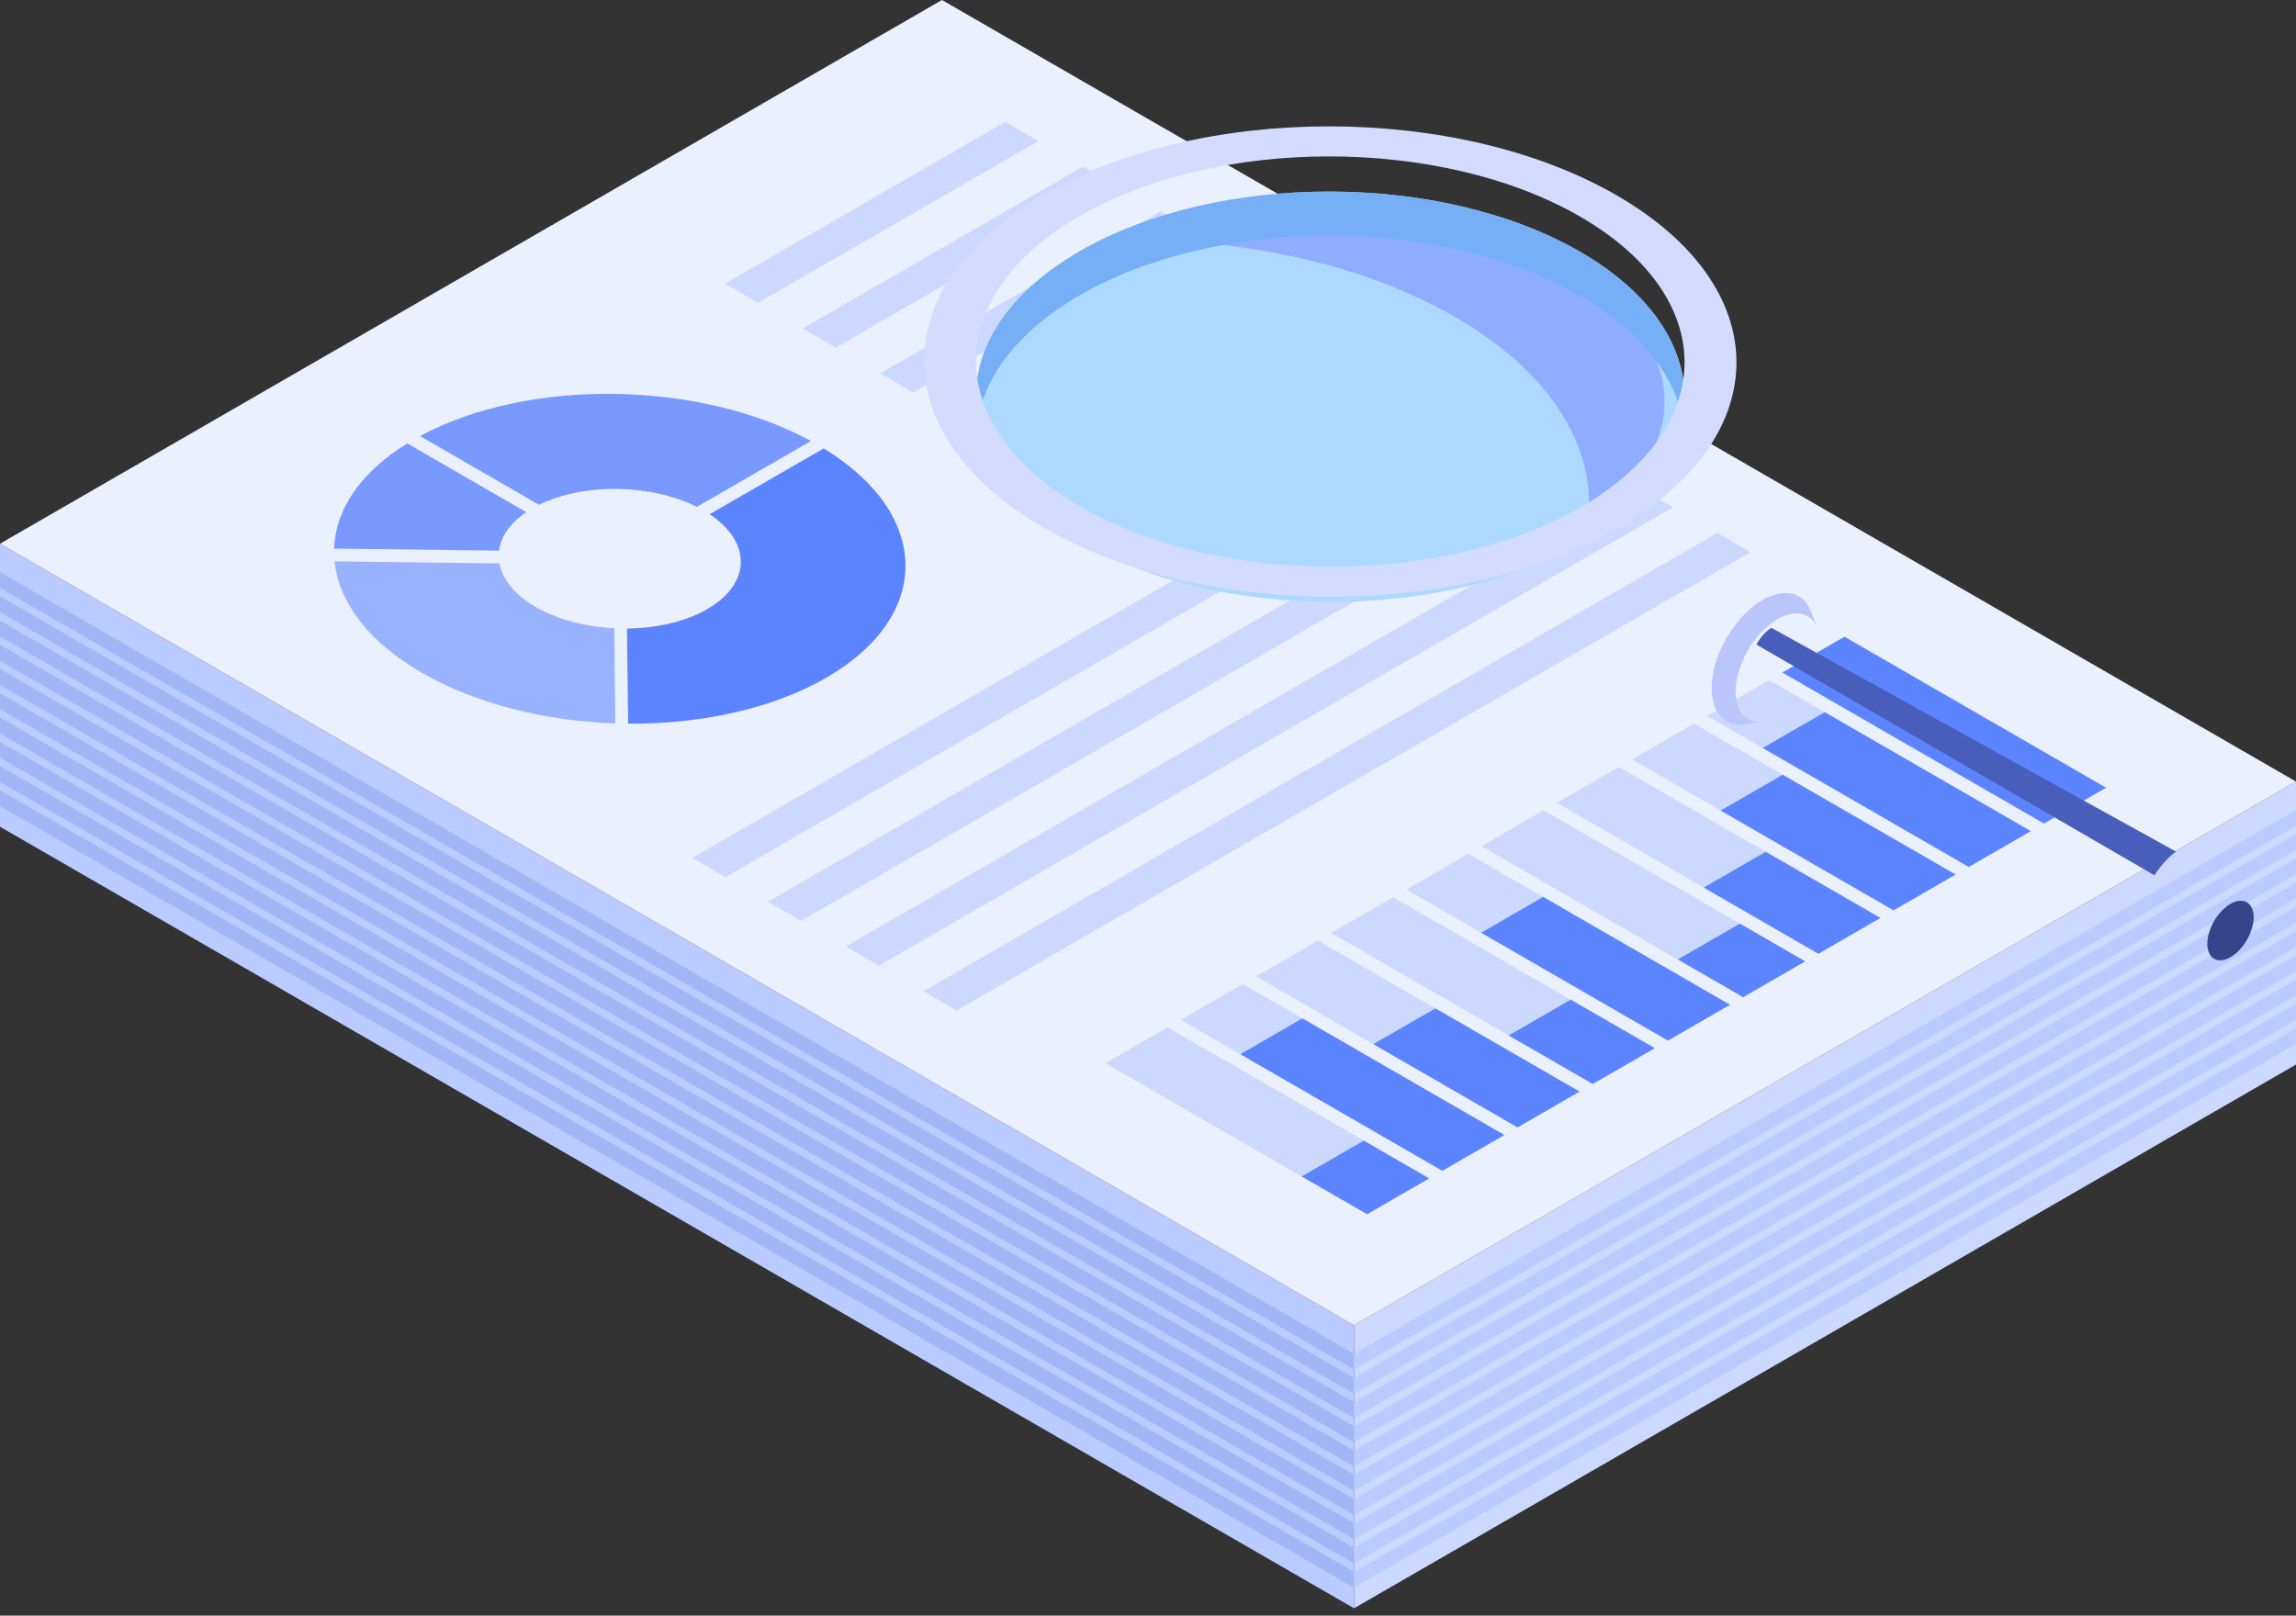 <?xml version="1.0" encoding="UTF-8"?>
<svg width="260px" height="183px" viewBox="0 0 260 183" version="1.1" xmlns="http://www.w3.org/2000/svg" xmlns:xlink="http://www.w3.org/1999/xlink">
    <rect x="0" y="0" width="260" height="183" fill="#333333" stroke="none"/>
    <title>Group 97</title>
    <defs>
        <path d="M11.696,6.806 C3.94,11.314 0.054,17.214 0.039,23.123 L0.039,23.123 L0,36.457 C0.017,30.549 3.899,24.649 11.66,20.138 L11.66,20.138 C27.273,11.066 52.672,11.066 68.391,20.141 L68.391,20.141 C76.3,24.707 80.249,30.702 80.232,36.688 L80.232,36.688 L80.271,23.354 C80.286,17.368 76.337,11.375 68.428,6.808 L68.428,6.808 C60.568,2.27 50.288,0 40.022,0 L40.022,0 C29.754,0 19.504,2.268 11.696,6.806" id="path-1"></path>
        <path d="M0,13.334 C-0.019,20.197 4.51,27.07 13.578,32.303 L13.578,32.303 C31.6,42.711 60.722,42.709 78.624,32.303 L78.624,32.303 C87.517,27.135 91.969,20.374 91.989,13.597 L91.989,13.597 L92.028,0.265 C92.008,7.037 87.556,13.803 78.663,18.971 L78.663,18.971 C60.758,29.375 31.636,29.375 13.615,18.971 L13.615,18.971 C4.547,13.733 0.017,6.862 0.037,0 L0.037,0 L0,13.334 Z" id="path-3"></path>
        <path d="M5.67,0.852 C2.472,2.764 -0.066,7.266 0.001,10.909 L0.001,10.909 C0.034,12.676 0.672,13.919 1.689,14.508 L1.689,14.508 L16.061,22.862 C15.045,22.27 14.406,21.03 14.374,19.26 L14.374,19.26 C14.307,15.62 16.847,11.118 20.043,9.206 L20.043,9.206 C21.691,8.224 23.191,8.118 24.266,8.744 L24.266,8.744 L9.894,0.391 C9.451,0.134 8.935,-1.53334394e-14 8.37,-1.53334394e-14 L8.37,-1.53334394e-14 C7.559,-1.53334394e-14 6.639,0.274 5.67,0.852" id="path-5"></path>
        <path d="M5.953,0.898 C2.597,2.902 -0.068,7.626 0.001,11.45 L0.001,11.45 C0.036,13.269 0.681,14.558 1.708,15.19 L1.708,15.19 C2.224,15.499 2.815,15.82 3.644,16.075 L3.644,16.075 C4.701,16.405 5.524,16.442 5.75,16.444 L5.75,16.444 C6.065,16.45 6.488,16.444 6.803,16.416 L6.803,16.416 C7.092,16.39 7.479,16.334 7.759,16.263 L7.759,16.263 C8.439,16.083 8.48,16.075 9.08,15.827 L9.08,15.827 C9.272,15.749 9.712,15.533 10.055,15.32 L10.055,15.32 C10.985,14.739 11.525,14.204 11.959,13.744 L11.959,13.744 C12.418,13.257 12.964,12.503 13.316,11.869 L13.316,11.869 C13.894,10.824 14.14,10.017 14.22,9.72 L14.22,9.72 C14.354,9.219 14.415,8.99 14.512,8.269 L14.512,8.269 C14.555,7.972 14.559,7.782 14.566,7.285 L14.566,7.285 C14.566,7.259 14.568,7.234 14.568,7.208 L14.568,7.208 C14.568,7.234 14.566,7.259 14.566,7.285 L14.566,7.285 C14.566,7.249 14.566,7.212 14.566,7.175 L14.566,7.175 C14.548,6.634 14.49,4.994 13.446,3.319 L13.446,3.319 C12.936,2.508 12.438,1.988 12.187,1.748 L12.187,1.748 C11.944,1.519 11.711,1.301 11.283,0.986 L11.283,0.986 C11.009,0.783 10.616,0.548 10.321,0.375 L10.321,0.375 C9.87,0.129 9.354,0 8.786,0 L8.786,0 C7.934,0 6.969,0.289 5.953,0.898 M8.163,12.121 C8.133,10.473 9.283,8.433 10.731,7.568 L10.731,7.568 C12.179,6.703 13.379,7.337 13.407,8.988 L13.407,8.988 C13.439,10.637 12.289,12.676 10.839,13.544 L10.839,13.544 C10.401,13.805 9.984,13.93 9.617,13.93 L9.617,13.93 C8.771,13.93 8.184,13.272 8.163,12.121" id="path-7"></path>
        <path d="M4.673,0.706 C2.038,2.279 -0.055,5.986 0.001,8.988 L0.001,8.988 C0.025,10.406 0.525,11.411 1.324,11.914 L1.324,11.914 C16.529,21.461 31.736,31.008 46.944,40.557 L46.944,40.557 C45.927,39.918 45.291,38.634 45.256,36.828 L45.256,36.828 C45.187,33.004 47.852,28.28 51.208,26.276 L51.208,26.276 C52.891,25.27 54.43,25.136 55.554,25.741 L55.554,25.741 C39.73,17.255 23.909,8.77 8.083,0.285 L8.083,0.285 C7.735,0.097 7.334,1.53334394e-14 6.896,1.53334394e-14 L6.896,1.53334394e-14 C6.229,1.53334394e-14 5.472,0.227 4.673,0.706" id="path-9"></path>
    </defs>
    <g id="Design" stroke="none" stroke-width="1" fill="none" fill-rule="evenodd">
        <g id="001-Home" transform="translate(-885, -3880)">
            <g id="Group-97" transform="translate(885, 3880)">
                <polygon id="Fill-3" fill="#CCD9FF" points="153.331 150.11 153.331 182.167 260 120.58 260 88.525"></polygon>
                <polygon id="Fill-4" fill="#BACBFF" points="0 93.641 153.33 182.166 153.33 150.109 0 61.586"></polygon>
                <polygon id="Fill-5" fill="#A1B6F5" points="153.33 153.328 153.33 155.123 0.001 66.598 0.001 64.803"></polygon>
                <polygon id="Fill-6" fill="#A1B6F5" points="153.33 156.074 153.33 157.869 0.001 69.344 0.001 67.549"></polygon>
                <polygon id="Fill-7" fill="#A1B6F5" points="153.33 158.819 153.33 160.614 0.001 72.089 0.001 70.294"></polygon>
                <polygon id="Fill-8" fill="#A1B6F5" points="153.33 161.565 153.33 163.36 0.001 74.835 0.001 73.04"></polygon>
                <polygon id="Fill-9" fill="#A1B6F5" points="153.33 164.31 153.33 166.106 0.001 77.581 0.001 75.785"></polygon>
                <polygon id="Fill-10" fill="#A1B6F5" points="153.33 167.056 153.33 168.851 0.001 80.326 0.001 78.531"></polygon>
                <polygon id="Fill-11" fill="#A1B6F5" points="153.33 169.801 153.33 171.597 0.001 83.072 0.001 81.276"></polygon>
                <polygon id="Fill-12" fill="#A1B6F5" points="153.33 172.547 153.33 174.342 0.001 85.817 0.001 84.022"></polygon>
                <polygon id="Fill-13" fill="#A1B6F5" points="153.33 175.292 153.33 177.088 0.001 88.563 0.001 86.767"></polygon>
                <polygon id="Fill-14" fill="#A1B6F5" points="153.33 178.038 153.33 179.833 0.001 91.308 0.001 89.513"></polygon>
                <polygon id="Fill-15" fill="#BACBFF" points="153.331 178.039 153.331 179.834 260 118.249 260 116.452"></polygon>
                <polygon id="Fill-16" fill="#BACBFF" points="153.331 175.292 153.331 177.09 260 115.503 260 113.708"></polygon>
                <polygon id="Fill-17" fill="#BACBFF" points="153.331 172.546 153.331 174.344 260 112.757 260 110.961"></polygon>
                <polygon id="Fill-18" fill="#BACBFF" points="153.331 169.802 153.331 171.597 260 110.013 260 108.215"></polygon>
                <polygon id="Fill-19" fill="#BACBFF" points="153.331 167.056 153.331 168.853 260 107.266 260 105.471"></polygon>
                <polygon id="Fill-20" fill="#BACBFF" points="153.331 164.309 153.331 166.107 260 104.52 260 102.725"></polygon>
                <polygon id="Fill-21" fill="#BACBFF" points="153.331 161.565 153.331 163.36 260 101.774 260 99.98"></polygon>
                <polygon id="Fill-22" fill="#BACBFF" points="153.331 158.819 153.331 160.614 260 99.027 260 97.234"></polygon>
                <polygon id="Fill-23" fill="#BACBFF" points="153.331 156.074 153.331 157.87 260 96.285 260 94.488"></polygon>
                <polygon id="Fill-24" fill="#BACBFF" points="153.331 153.328 153.331 155.124 260 93.539 260 91.743"></polygon>
                <polygon id="Fill-25" fill="#EBF0FF" points="106.669 0 0 61.585 153.332 150.11 259.999 88.525"></polygon>
                <polygon id="Fill-26" fill="#CCD9FF" points="180.664 52.382 90.73 104.305 86.964 102.132 176.898 50.209"></polygon>
                <polygon id="Fill-27" fill="#CCD9FF" points="189.458 57.459 99.523 109.382 95.758 107.209 185.692 55.286"></polygon>
                <polygon id="Fill-28" fill="#CCD9FF" points="172.083 47.428 82.149 99.351 78.383 97.178 168.317 45.255"></polygon>
                <polygon id="Fill-29" fill="#CCD9FF" points="198.251 62.536 108.317 114.459 104.551 112.286 194.486 60.363"></polygon>
                <polygon id="Fill-30" fill="#CCD9FF" points="117.603 15.973 85.844 34.31 82.08 32.135 113.837 13.8"></polygon>
                <polygon id="Fill-31" fill="#CCD9FF" points="126.397 21.05 94.638 39.387 90.874 37.212 122.631 18.877"></polygon>
                <polygon id="Fill-32" fill="#CCD9FF" points="135.19 26.127 103.431 44.464 99.667 42.289 131.424 23.954"></polygon>
                <polygon id="Fill-33" fill="#CCD9FF" points="143.984 31.204 112.225 49.541 108.461 47.366 140.218 29.031"></polygon>
                <polygon id="Fill-34" fill="#CCD9FF" points="152.777 36.281 121.018 54.618 117.255 52.442 149.012 34.108"></polygon>
                <polygon id="Fill-35" fill="#CCD9FF" points="170.355 128.558 163.33 132.613 133.712 115.513 140.734 111.458"></polygon>
                <polygon id="Fill-36" fill="#CCD9FF" points="178.871 123.641 171.847 127.696 142.228 110.596 149.253 106.541"></polygon>
                <polygon id="Fill-37" fill="#CCD9FF" points="195.904 113.807 188.88 117.862 159.261 100.762 166.285 96.708"></polygon>
                <polygon id="Fill-38" fill="#CCD9FF" points="187.388 118.724 180.363 122.779 150.745 105.679 157.767 101.624"></polygon>
                <polygon id="Fill-39" fill="#FFE652" points="161.838 133.475 154.814 137.53 125.196 120.43 132.218 116.375"></polygon>
                <polygon id="Fill-40" fill="#CCD9FF" points="161.838 133.475 154.814 137.53 125.196 120.43 132.218 116.375"></polygon>
                <polygon id="Fill-41" fill="#5C84FF" points="161.838 133.475 154.814 137.53 147.41 133.255 154.434 129.2"></polygon>
                <polygon id="Fill-42" fill="#5C84FF" points="187.388 118.724 180.363 122.779 170.842 117.283 177.866 113.228"></polygon>
                <polygon id="Fill-43" fill="#5C84FF" points="170.355 128.558 163.33 132.613 140.456 119.406 147.478 115.351"></polygon>
                <polygon id="Fill-44" fill="#5C84FF" points="178.871 123.641 171.847 127.696 155.517 118.268 162.542 114.213"></polygon>
                <polygon id="Fill-45" fill="#5C84FF" points="195.904 113.807 188.88 117.862 167.723 105.648 174.747 101.593"></polygon>
                <polygon id="Fill-46" fill="#CCD9FF" points="212.937 103.974 205.913 108.029 176.294 90.929 183.316 86.874"></polygon>
                <polygon id="Fill-47" fill="#CCD9FF" points="221.453 99.057 214.429 103.112 184.81 86.012 191.835 81.957"></polygon>
                <polygon id="Fill-48" fill="#CCD9FF" points="238.486 89.223 231.462 93.278 201.843 76.178 208.868 72.123"></polygon>
                <polygon id="Fill-49" fill="#CCD9FF" points="229.97 94.14 222.945 98.195 193.327 81.095 200.349 77.04"></polygon>
                <polygon id="Fill-50" fill="#FFE652" points="204.42 108.89 197.396 112.945 167.778 95.845 174.8 91.791"></polygon>
                <polygon id="Fill-51" fill="#CCD9FF" points="204.42 108.89 197.396 112.945 167.778 95.845 174.8 91.791"></polygon>
                <polygon id="Fill-52" fill="#5C84FF" points="204.42 108.89 197.396 112.945 189.992 108.67 197.016 104.615"></polygon>
                <polygon id="Fill-53" fill="#5C84FF" points="229.97 94.14 222.945 98.195 199.609 84.722 206.633 80.667"></polygon>
                <polygon id="Fill-54" fill="#5C84FF" points="212.937 103.974 205.913 108.029 192.928 100.532 199.95 96.477"></polygon>
                <polygon id="Fill-55" fill="#5C84FF" points="221.453 99.057 214.429 103.112 194.849 91.808 201.872 87.751"></polygon>
                <polygon id="Fill-56" fill="#5C84FF" points="238.486 89.223 231.462 93.278 201.843 76.178 208.868 72.123"></polygon>
                <g id="Group-65" transform="translate(37.834, 44.61)">
                    <path d="M23.213,12.569 C28.252,10.085 35.861,10.184 41.075,12.804 L53.999,5.342 C41.326,-1.56 21.921,-1.803 9.73,4.783 L23.213,12.569 Z" id="Fill-57" fill="#7899FF"></path>
                    <path d="M21.761,13.4 L8.285,5.618 C2.894,8.943 0.142,13.195 7.6667197e-15,17.53 L18.677,17.759 C18.88,16.181 19.907,14.653 21.761,13.4" id="Fill-59" fill="#7899FF"></path>
                    <path d="M31.721,26.553 C28.521,26.392 25.357,25.593 22.862,24.154 C20.443,22.758 19.06,20.997 18.723,19.206 L0.05,18.977 C0.508,23.526 3.818,28.062 9.958,31.605 C16.101,35.153 23.965,37.063 31.85,37.326 L31.721,26.553 Z" id="Fill-61" fill="#99B2FF"></path>
                    <path d="M55.446,6.177 L42.528,13.635 C47.301,16.801 47.25,21.501 42.245,24.391 C39.757,25.828 36.492,26.549 33.167,26.583 L33.296,37.356 C41.488,37.418 49.593,35.696 55.711,32.166 C67.843,25.159 67.645,13.644 55.446,6.177" id="Fill-63" fill="#5C84FF"></path>
                </g>
                <g id="Group-68" transform="translate(110.487, 17.716)">
                    <mask id="mask-2" fill="white">
                        <use xlink:href="#path-1"></use>
                    </mask>
                    <g id="Clip-67"></g>
                    <path d="M11.696,6.806 C3.94,11.314 0.054,17.214 0.039,23.123 L0.039,23.123 L0,36.457 C0.017,30.549 3.899,24.649 11.66,20.138 L11.66,20.138 C27.273,11.066 52.672,11.066 68.391,20.141 L68.391,20.141 C76.3,24.707 80.249,30.702 80.232,36.688 L80.232,36.688 L80.271,23.354 C80.286,17.368 76.337,11.375 68.428,6.808 L68.428,6.808 C60.568,2.27 50.288,0 40.022,0 L40.022,0 C29.754,0 19.504,2.268 11.696,6.806" id="Fill-66" mask="url(#mask-2)"></path>
                </g>
                <g id="Group-77" transform="translate(104.648, 14.312)">
                    <path d="M17.72,47.057 C33.439,56.131 58.839,56.131 74.452,47.059 C90.069,37.982 89.985,23.269 74.266,14.195 C58.552,5.123 33.15,5.121 17.533,14.195 C1.92,23.269 2.004,37.982 17.72,47.057" id="Fill-69" fill="#ABD9FF"></path>
                    <path d="M47.613,9.802 C39.329,9.481 31.532,10.637 25.056,12.865 C37.762,13.063 50.38,15.963 60.106,21.578 C70.952,27.841 75.993,36.195 75.223,44.393 C80.218,41.093 83.378,36.896 83.803,32.235 C84.858,20.664 68.656,10.618 47.613,9.802" id="Fill-71" fill="#8FADFF"></path>
                    <path d="M6.116,33.049 C7.05,27.982 10.85,23.062 17.536,19.175 C33.151,10.103 58.548,10.103 74.267,19.178 C81.058,23.096 84.923,28.071 85.873,33.187 C87.122,26.418 83.255,19.385 74.267,14.197 C58.548,5.12 33.151,5.12 17.536,14.195 C8.666,19.35 4.868,26.323 6.116,33.049" id="Fill-73" fill="#76AFF5"></path>
                    <path d="M74.267,10.211 C58.549,1.137 33.149,1.137 17.536,10.209 C1.919,19.285 2.003,33.996 17.722,43.073 C33.436,52.145 58.838,52.147 74.455,43.073 C90.068,33.999 89.984,19.285 74.267,10.211 M13.578,45.479 C-4.443,35.075 -4.538,18.206 13.367,7.803 C31.267,-2.601 60.389,-2.601 78.411,7.803 C96.432,18.209 96.527,35.078 78.624,45.479 C60.722,55.885 31.6,55.885 13.578,45.479" id="Fill-75" fill="#D3DBFF"></path>
                </g>
                <g id="Group-80" transform="translate(104.611, 40.822)">
                    <mask id="mask-4" fill="white">
                        <use xlink:href="#path-3"></use>
                    </mask>
                    <g id="Clip-79"></g>
                    <path d="M0,13.334 C-0.019,20.197 4.51,27.07 13.578,32.303 L13.578,32.303 C31.6,42.711 60.722,42.709 78.624,32.303 L78.624,32.303 C87.517,27.135 91.969,20.374 91.989,13.597 L91.989,13.597 L92.028,0.265 C92.008,7.037 87.556,13.803 78.663,18.971 L78.663,18.971 C60.758,29.375 31.636,29.375 13.615,18.971 L13.615,18.971 C4.547,13.733 0.017,6.862 0.037,0 L0.037,0 L0,13.334 Z" id="Fill-78" mask="url(#mask-4)"></path>
                </g>
                <g id="Group-83" transform="translate(179.451, 58.815)">
                    <mask id="mask-6" fill="white">
                        <use xlink:href="#path-5"></use>
                    </mask>
                    <g id="Clip-82"></g>
                    <path d="M5.67,0.852 C2.472,2.764 -0.066,7.266 0.001,10.909 L0.001,10.909 C0.034,12.676 0.672,13.919 1.689,14.508 L1.689,14.508 L16.061,22.862 C15.045,22.27 14.406,21.03 14.374,19.26 L14.374,19.26 C14.307,15.62 16.847,11.118 20.043,9.206 L20.043,9.206 C21.691,8.224 23.191,8.118 24.266,8.744 L24.266,8.744 L9.894,0.391 C9.451,0.134 8.935,-1.53334394e-14 8.37,-1.53334394e-14 L8.37,-1.53334394e-14 C7.559,-1.53334394e-14 6.639,0.274 5.67,0.852" id="Fill-81" mask="url(#mask-6)"></path>
                </g>
                <g id="Group-88" transform="translate(193.824, 67.168)">
                    <path d="M5.858,14.534 C5.176,14.64 4.494,14.746 3.814,14.852 C1.631,15.19 0.051,13.712 0.001,10.909 C-0.066,7.266 2.474,2.765 5.67,0.853 C8.223,-0.671 10.424,-0.084 11.242,2.065 C11.365,2.387 11.488,2.709 11.611,3.032 C11.633,3.09 11.663,3.168 11.685,3.224 C11.695,3.254 11.711,3.293 11.721,3.321 C11.743,3.38 11.773,3.457 11.795,3.516 C11.816,3.574 11.846,3.652 11.868,3.71 C11.879,3.738 11.894,3.777 11.905,3.805 C11.929,3.863 11.957,3.941 11.978,3.999 C11.305,2.227 9.492,1.746 7.388,3.002 C4.753,4.575 2.662,8.285 2.716,11.287 C2.759,13.596 4.06,14.813 5.858,14.534" id="Fill-84" fill="#B9C6FC"></path>
                    <path d="M59.361,38.581 L61.379,36.663 C61.409,38.314 60.259,40.353 58.811,41.218 C57.363,42.084 56.163,41.447 56.135,39.796 C56.105,38.147 57.253,36.108 58.703,35.243 C60.151,34.377 61.349,35.014 61.379,36.663 L59.361,38.581 Z" id="Fill-86" fill="#354589"></path>
                </g>
                <g id="Group-91" transform="translate(241.795, 94.843)">
                    <mask id="mask-8" fill="white">
                        <use xlink:href="#path-7"></use>
                    </mask>
                    <g id="Clip-90"></g>
                    <path d="M5.953,0.898 C2.597,2.902 -0.068,7.626 0.001,11.45 L0.001,11.45 C0.036,13.269 0.681,14.558 1.708,15.19 L1.708,15.19 C2.224,15.499 2.815,15.82 3.644,16.075 L3.644,16.075 C4.701,16.405 5.524,16.442 5.75,16.444 L5.75,16.444 C6.065,16.45 6.488,16.444 6.803,16.416 L6.803,16.416 C7.092,16.39 7.479,16.334 7.759,16.263 L7.759,16.263 C8.439,16.083 8.48,16.075 9.08,15.827 L9.08,15.827 C9.272,15.749 9.712,15.533 10.055,15.32 L10.055,15.32 C10.985,14.739 11.525,14.204 11.959,13.744 L11.959,13.744 C12.418,13.257 12.964,12.503 13.316,11.869 L13.316,11.869 C13.894,10.824 14.14,10.017 14.22,9.72 L14.22,9.72 C14.354,9.219 14.415,8.99 14.512,8.269 L14.512,8.269 C14.555,7.972 14.559,7.782 14.566,7.285 L14.566,7.285 C14.566,7.259 14.568,7.234 14.568,7.208 L14.568,7.208 C14.568,7.234 14.566,7.259 14.566,7.285 L14.566,7.285 C14.566,7.249 14.566,7.212 14.566,7.175 L14.566,7.175 C14.548,6.634 14.49,4.994 13.446,3.319 L13.446,3.319 C12.936,2.508 12.438,1.988 12.187,1.748 L12.187,1.748 C11.944,1.519 11.711,1.301 11.283,0.986 L11.283,0.986 C11.009,0.783 10.616,0.548 10.321,0.375 L10.321,0.375 C9.87,0.129 9.354,0 8.786,0 L8.786,0 C7.934,0 6.969,0.289 5.953,0.898 M8.163,12.121 C8.133,10.473 9.283,8.433 10.731,7.568 L10.731,7.568 C12.179,6.703 13.379,7.337 13.407,8.988 L13.407,8.988 C13.439,10.637 12.289,12.676 10.839,13.544 L10.839,13.544 C10.401,13.805 9.984,13.93 9.617,13.93 L9.617,13.93 C8.771,13.93 8.184,13.272 8.163,12.121" id="Fill-89" mask="url(#mask-8)"></path>
                </g>
                <g id="Group-94" transform="translate(196.54, 69.465)">
                    <mask id="mask-10" fill="white">
                        <use xlink:href="#path-9"></use>
                    </mask>
                    <g id="Clip-93"></g>
                    <path d="M4.673,0.706 C2.038,2.279 -0.055,5.986 0.001,8.988 L0.001,8.988 C0.025,10.406 0.525,11.411 1.324,11.914 L1.324,11.914 C16.529,21.461 31.736,31.008 46.944,40.557 L46.944,40.557 C45.927,39.918 45.291,38.634 45.256,36.828 L45.256,36.828 C45.187,33.004 47.852,28.28 51.208,26.276 L51.208,26.276 C52.891,25.27 54.43,25.136 55.554,25.741 L55.554,25.741 C39.73,17.255 23.909,8.77 8.083,0.285 L8.083,0.285 C7.735,0.097 7.334,1.53334394e-14 6.896,1.53334394e-14 L6.896,1.53334394e-14 C6.229,1.53334394e-14 5.472,0.227 4.673,0.706" id="Fill-92" mask="url(#mask-10)"></path>
                </g>
                <path d="M200.578,71.106 C199.424,71.885 198.901,73.012 198.901,73.012 L243.978,99.145 C243.978,99.145 245.016,97.438 246.414,96.458 L200.578,71.106 Z" id="Fill-95" fill="#485EBA"></path>
            </g>
        </g>
    </g>
</svg>